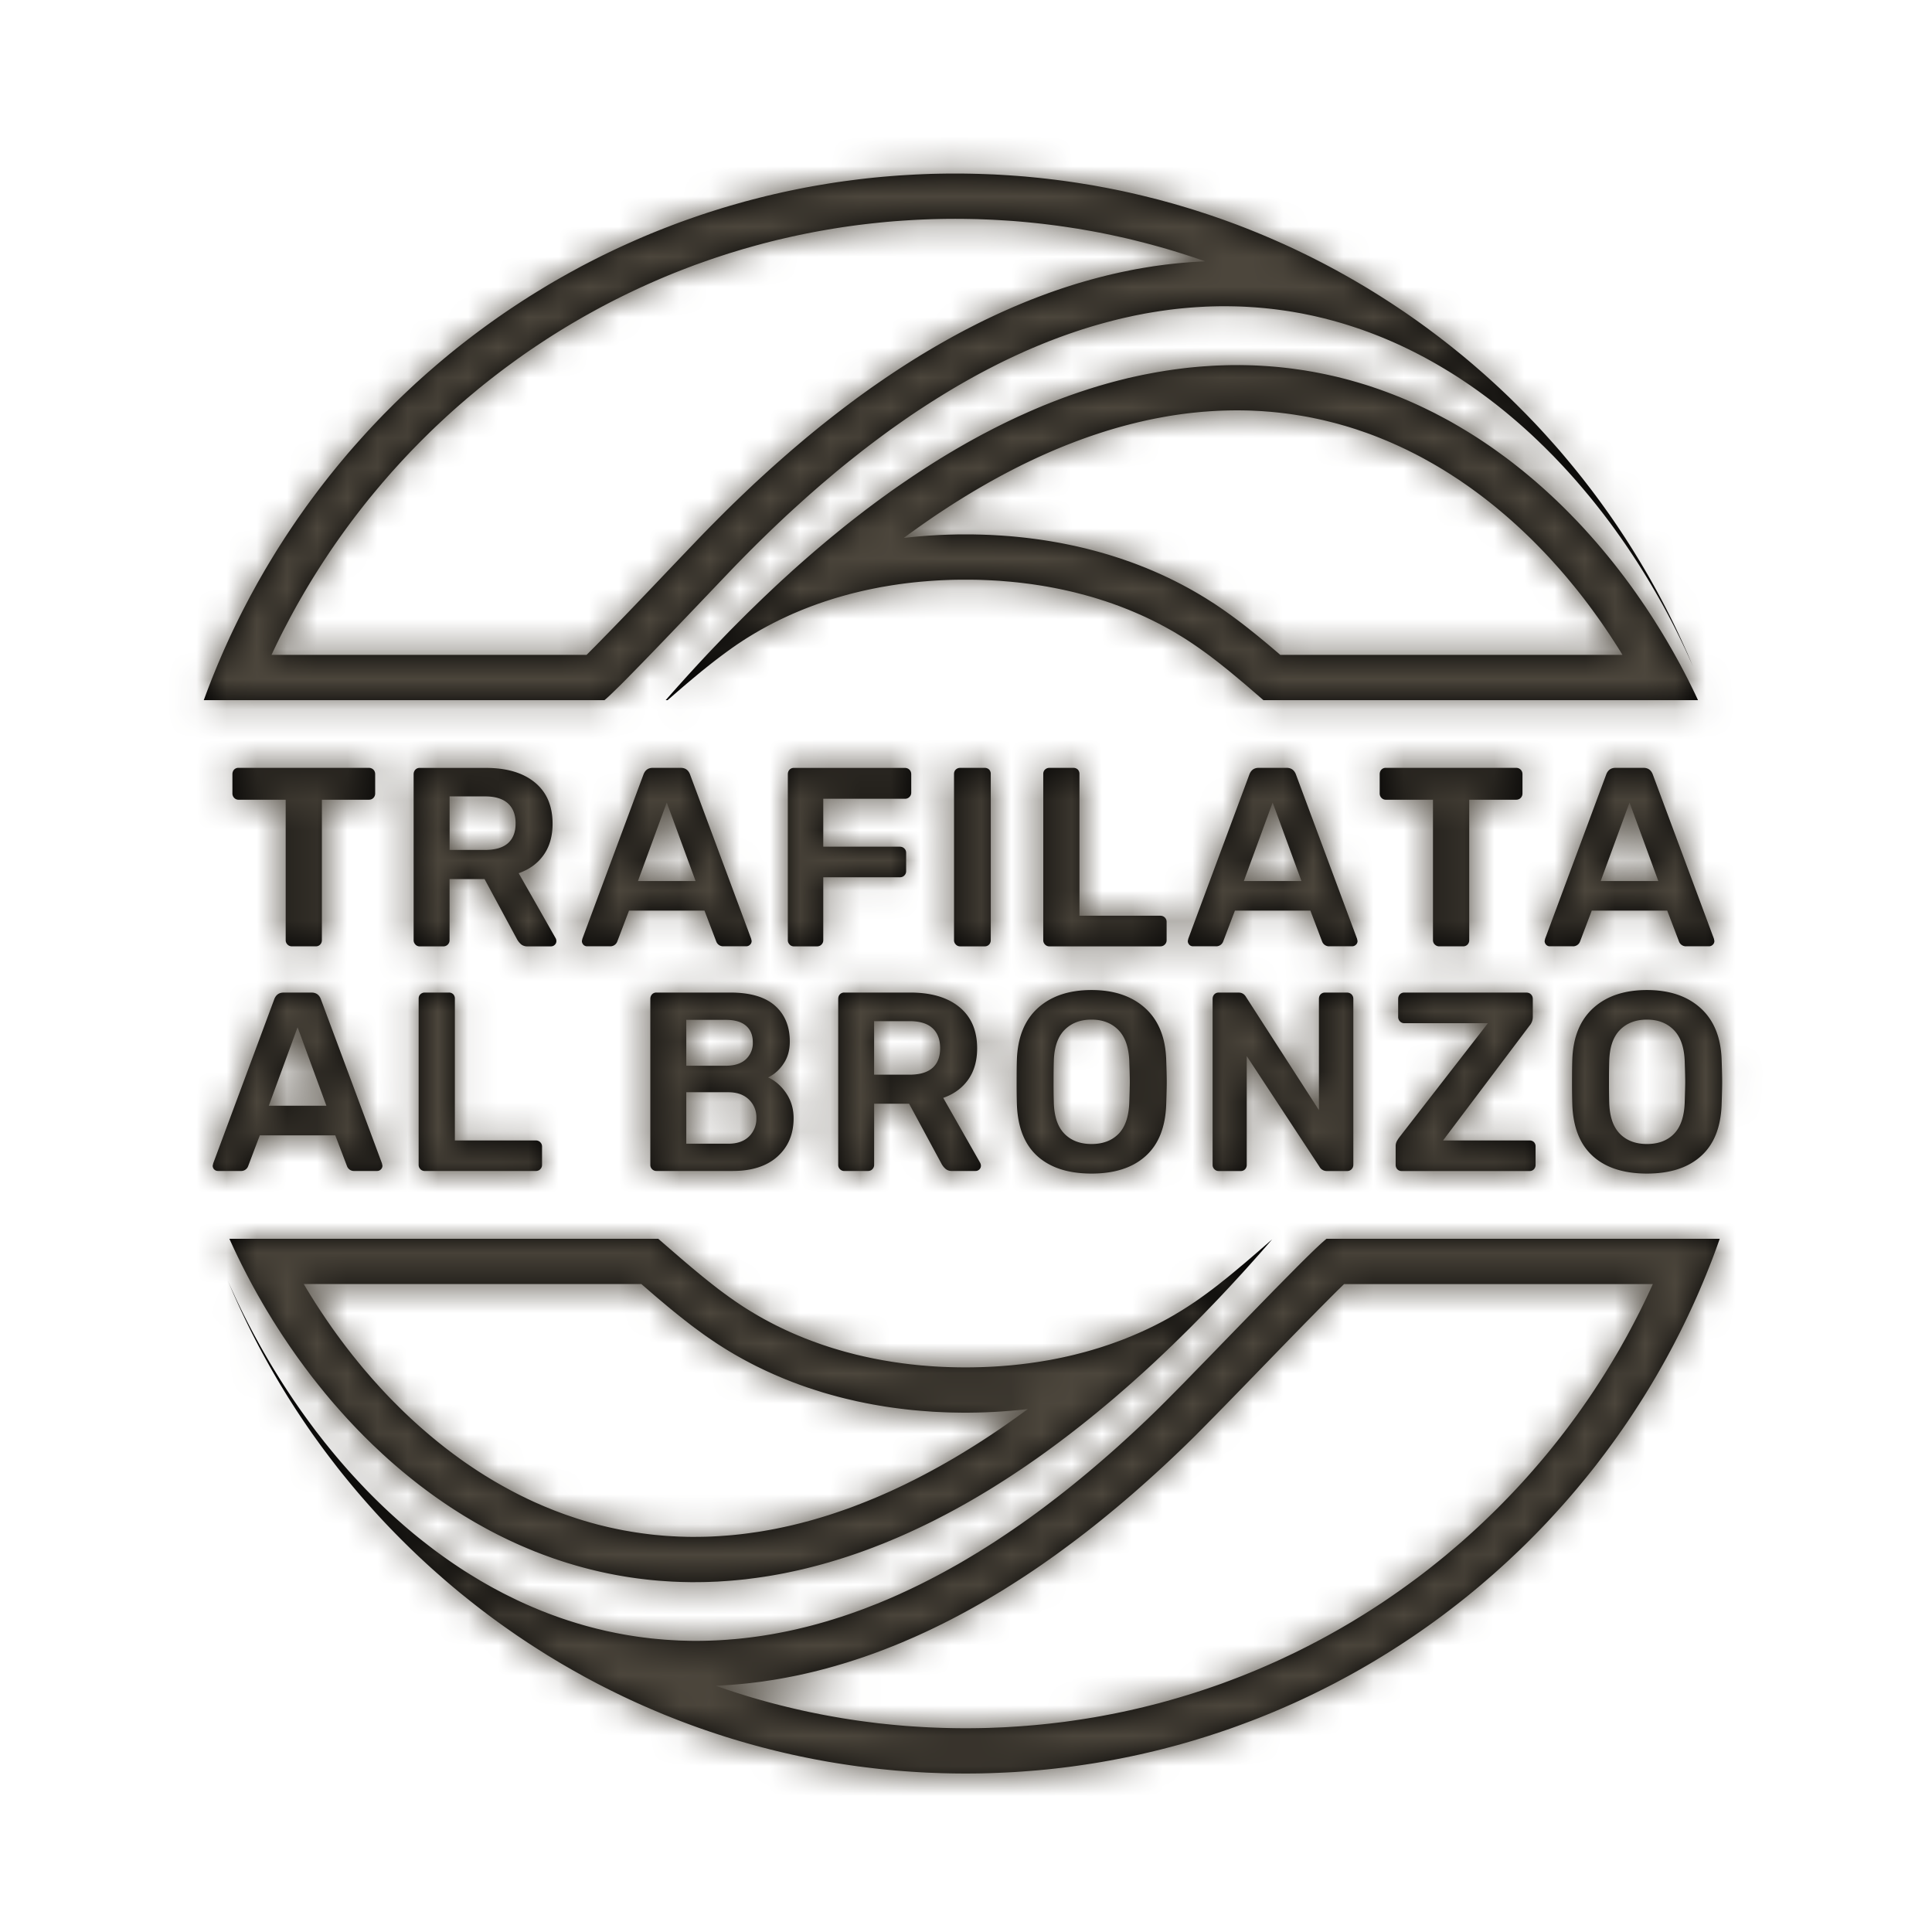 <svg xmlns="http://www.w3.org/2000/svg" xmlns:xlink="http://www.w3.org/1999/xlink" width="64" height="64" viewBox="0 0 64 64">
    <defs>
        <path id="a" d="M50.882 36.278l-.088.24-.09.239-.094.238-.095.237-.097.235-.1.235-.101.233-.104.232-.106.231-.108.23-.11.229-.112.227-.115.226-.116.225-.119.224-.12.222-.123.221-.125.22-.126.218-.129.218-.13.215-.133.215-.135.213-.137.212-.138.21-.14.209-.143.208-.145.206-.146.204-.148.203-.15.202-.152.2-.153.2-.156.197-.157.195-.16.194-.16.193-.163.191-.164.19-.167.188-.168.186-.17.185-.17.183-.174.182-.175.18-.176.178-.178.176-.18.175-.182.173-.183.172-.185.17-.186.168-.188.166-.19.164-.19.163-.193.161-.194.16-.196.157-.197.155-.199.154-.2.152-.202.15-.203.148-.204.146-.206.144-.208.143-.209.14-.21.139-.212.136-.213.135-.214.132-.216.131-.217.129-.218.126-.22.125-.22.122-.223.12-.224.12-.225.116-.226.114-.227.112-.228.11-.23.108-.231.106-.232.103-.234.102-.234.099-.236.097-.236.095-.238.092-.24.09-.24.089-.24.086-.243.083-.243.081-.244.08-.246.076-.246.075-.247.072-.249.07-.25.067-.25.065-.25.062-.253.06-.253.058-.254.055-.255.053-.256.05-.257.048-.258.046-.258.043-.26.04-.26.038-.26.036-.262.033-.263.03-.263.028-.264.025-.265.022-.266.02-.266.018-.267.014-.268.012-.268.01-.27.007-.27.004-.27.001-.258-.001-.257-.004-.257-.006-.256-.009-.256-.01-.255-.014-.255-.016-.253-.018-.253-.02-.253-.024-.251-.025-.251-.028-.25-.03-.25-.032-.249-.035-.248-.037-.247-.039-.246-.041-.246-.044-.245-.046-.244-.049-.243-.05-.243-.053-.241-.055-.24-.057-.24-.06-.24-.061-.238-.064-.237-.066-.236-.068-.236-.07-.234-.072-.234-.075-.232-.076-.232-.079-.23-.08-.23-.083-.229-.085-.228-.087-.226-.089-.226-.09-.225-.094-.223-.095-.223-.097-.221-.098-.22-.101-.22-.103-.218-.105-.217-.107-.216-.108-.215-.11-.213-.113-.213-.114-.21-.117-.211-.118-.209-.12-.208-.121-.206-.124-.206-.125-.204-.128-.202-.129-.202-.13-.2-.133-.2-.134-.197-.137-.196-.137-.196-.14-.193-.141-.193-.143-.191-.145-.19-.147-.188-.148-.187-.15-.186-.15-.184-.154-.183-.154-.181-.157-.18-.158-.179-.159-.177-.161-.176-.163-.174-.164-.173-.166-.17-.167-.17-.169-.168-.17-.167-.172-.165-.173-.164-.175-.162-.177-.16-.178-.159-.179-.157-.18-.156-.182-.154-.184-.152-.185-.151-.186-.15-.188-.146-.19-.146-.19-.144-.191-.143-.194-.14-.194-.14-.196-.137-.197-.135-.198-.134-.2-.132-.2-.13-.203-.129-.203-.126-.205-.125-.206-.123-.207-.121-.209-.12-.21-.117-.21-.116-.212-.114-.213-.112-.214-.11-.215-.108-.217-.106-.217-.104-.219-.103-.22-.1-.22-.099-.222-.096-.223-.095-.224.081.183.083.183.084.184.086.183.088.183.09.183.092.183.093.182.095.182.097.182.099.181.1.181.102.18.104.18.105.18.108.18.109.177.11.178.113.177.114.176.116.175.117.175.12.174.12.172.123.172.124.171.126.17.127.17.13.167.13.167.133.165.134.165.136.163.137.162.139.16.14.16.142.157.144.156.146.155.146.154.149.152.15.15.152.149.153.147.155.145.156.143.158.142.159.14.16.138.163.137.164.134.166.132.167.13.168.129.17.126.172.124.172.122.175.12.176.118.177.115.18.113.18.11.181.109.183.105.185.104.186.1.187.099.19.095.19.093.095.046.096.045.097.044.097.044.097.042.097.043.098.04.098.042.098.04.1.039.098.039.1.038.1.037.1.036.1.036.101.035.102.034.101.034.102.032.102.032.103.032.103.03.103.03.104.029.104.028.104.027.104.027.106.025.105.025.105.025.106.023.107.022.106.022.107.021.107.02.108.02.108.018.108.017.109.017.108.016.11.015.109.014.11.013.11.013.11.011.111.01.111.01.112.01.112.007.112.007.112.006.113.006.113.004.113.003.114.003.114.002h.228l.115-.001.116-.003.115-.003.116-.004.116-.005.116-.006.117-.007.117-.008.118-.01.117-.009.118-.011.118-.012.119-.013.119-.014.119-.015.12-.016.12-.017.12-.018.12-.019.12-.02.121-.021.121-.023.122-.023.122-.024.122-.025.122-.027.123-.027.123-.029.123-.03.124-.03.124-.032.124-.033.124-.034.125-.035.125-.036.125-.038.126-.038.126-.04.126-.04.126-.042.127-.043.127-.044.127-.046.128-.046.128-.047.128-.05.128-.05.129-.05.129-.052.129-.054.13-.054.13-.056.13-.057.13-.058.13-.06.13-.06.132-.062.131-.063.132-.064.132-.066.228-.116.23-.12.23-.123.23-.127.232-.13.232-.135.233-.139.234-.142.234-.146.236-.15.236-.155.237-.158.237-.161.239-.166.239-.17.24-.174.24-.178.241-.183.242-.186.243-.19.244-.195.244-.199.245-.203.245-.207.247-.212.247-.215.248-.22.248-.225.25-.229.25-.233.25-.237.25-.242.127-.124.14-.139.152-.152.164-.166.36-.364.392-.403.42-.43.435-.449.892-.918.439-.451.422-.433.4-.405.366-.37.168-.168.157-.155.145-.142.131-.127.118-.11.102-.095.085-.075.036-.03.032-.026h13.026l-.086.24zm-12.358 1.259l-.04.039-.139.135-.152.15-.163.164-.361.364-.395.401-.42.43-.438.45-.89.917-.437.45-.42.432-.397.405-.363.368-.168.17-.156.157-.146.144-.134.131-.26.251-.26.246-.258.241-.258.237-.258.233-.257.228-.256.224-.256.22-.256.216-.255.211-.255.208-.254.203-.253.199-.253.194-.253.19-.252.187-.251.183-.251.178-.25.175-.25.17-.25.167-.25.162-.248.158-.247.155-.248.15-.247.147-.246.143-.246.139-.245.135-.245.131-.244.128-.242.123-.143.07-.14.069-.14.067-.141.067-.14.064-.14.064-.14.063-.14.06-.139.06-.139.06-.14.057-.138.056-.139.055-.138.054-.138.052-.138.052-.138.05-.138.049-.137.048-.137.046-.137.045-.137.044-.137.044-.136.041-.136.04-.136.04-.136.038-.135.038-.136.035-.134.035-.135.034-.135.032-.134.031-.134.03-.134.03-.134.027-.133.026-.134.026-.132.024-.133.024-.133.022-.132.02-.132.02-.132.02-.13.017-.132.016-.13.016-.131.014-.13.013-.131.012-.13.011-.13.01-.129.009-.129.008-.128.006-.105.005.16.056.218.074.22.072.22.07.22.069.222.066.223.064.224.062.224.06.226.058.226.056.227.054.227.052.229.05.23.047.23.046.23.043.232.041.232.04.234.037.234.035.234.032.235.03.236.03.237.025.238.024.238.022.238.02.24.016.24.015.24.013.242.01.242.008.242.006.244.004.243.001.256-.001.255-.004.254-.006.253-.01.253-.01.252-.015.251-.016.251-.019.25-.021.25-.024.248-.026.247-.029.247-.03.246-.034.246-.036.244-.038.244-.04.243-.043.242-.046.242-.047.24-.05.24-.052.238-.055.238-.056.237-.06.236-.06.235-.064.234-.066.234-.068.232-.07.231-.072.23-.075.23-.076.228-.079.228-.08.226-.084.225-.085.225-.087.223-.09.222-.091.221-.094.22-.096.219-.097.218-.1.216-.102.216-.103.214-.106.214-.108.211-.11.211-.111.21-.114.208-.116.208-.117.206-.12.204-.12.204-.124.202-.125.201-.127.2-.129.198-.13.197-.133.196-.135.194-.136.193-.138.192-.14.19-.14.19-.144.187-.145.186-.147.184-.148.184-.15.181-.153.18-.153.18-.155.177-.157.176-.159.174-.16.173-.162.17-.163.17-.165.169-.167.166-.168.165-.17.164-.171.162-.173.16-.174.158-.176.157-.178.155-.179.154-.18.152-.182.15-.183.149-.185.146-.186.145-.187.144-.19.141-.19.14-.191.138-.194.136-.194.135-.196.132-.197.13-.199.13-.2.127-.2.125-.203.123-.203.122-.205.12-.206.117-.208.116-.208.113-.21.112-.211.11-.212.108-.213.106-.215.104-.216.102-.216.1-.218.005-.012H38.524zM25.902.75l.258.004.257.006.256.009.256.01.255.014.255.016.253.018.254.02.252.024.252.025.25.028.251.03.25.032.249.035.248.037.247.04.247.04.245.045.245.046.244.048.244.05.242.053.242.056.24.057.24.06.24.06.238.065.237.065.237.069.235.07.235.072.233.075.233.076.232.079.23.08.23.083.23.085.227.087.227.089.225.091.225.093.224.095.222.097.222.099.22.1.22.104.218.105.217.106.216.109.215.11.213.113.213.114.211.117.21.118.21.12.207.122.207.123.205.126.204.127.203.13.202.13.2.133.2.134.197.136.197.138.195.14.194.141.192.144.191.144.19.147.189.148.187.15.186.151.184.153.183.155.181.157.18.157.179.16.177.161.176.163.174.164.173.166.17.168.17.169.169.17.166.172.166.173.163.175.162.177.16.178.16.179.157.18.155.183.154.184.153.185.15.186.15.188.147.19.146.19.144.192.142.193.14.194.14.196.137.197.136.199.133.2.132.2.13.203.129.204.126.205.125.206.123.207.122.208.119.21.117.21.116.213.114.213.112.214.11.216.108.216.106.218.104.219.102.22.1.22.1.222.096.224.094.224-.055-.126-.056-.125-.056-.125-.058-.126-.058-.125-.06-.125-.06-.125-.06-.125-.062-.125-.062-.125-.063-.125-.064-.124-.066-.125-.065-.124-.067-.124-.067-.124-.069-.124-.069-.123-.07-.123-.07-.123-.072-.123-.072-.123-.073-.122-.074-.122-.075-.122-.075-.121-.076-.121-.077-.121-.078-.12-.079-.12-.08-.12-.08-.12-.08-.118-.083-.119-.082-.118-.084-.117-.084-.118-.085-.117-.085-.116-.087-.116-.087-.115-.088-.115-.09-.114-.089-.114-.09-.113-.091-.113-.092-.112-.093-.111-.093-.111-.094-.11-.095-.11-.096-.11-.096-.108-.097-.108-.098-.107-.099-.107-.099-.105-.1-.105-.1-.105-.103-.103-.102-.103-.103-.103-.104-.1-.104-.101-.105-.1-.106-.1-.107-.098-.107-.097-.109-.097-.108-.095-.11-.095-.11-.094-.111-.093-.112-.093-.112-.091-.113-.09-.114-.09-.115-.088-.115-.088-.116-.086-.117-.086-.117-.085-.118-.083-.118-.083-.12-.081-.12-.081-.12-.08-.122-.078-.122-.077-.123-.076-.124-.075-.124-.074-.125-.073-.125-.072-.126-.07-.127-.07-.128-.068-.128-.067-.129-.066-.13-.065-.13-.063-.13-.062-.132-.061-.132-.06-.133-.058-.133-.057-.134-.056-.135-.054-.135-.053-.136-.052-.137-.05-.137-.05-.138-.047-.139-.046-.139-.045-.14-.044-.14-.042-.141-.04-.142-.04-.142-.037-.143-.037-.144-.034-.144-.034-.145-.031-.145-.03-.147-.03-.146-.026-.147-.026-.155-.025-.155-.023-.155-.021-.156-.02-.157-.018-.157-.016-.159-.014-.158-.013-.16-.01-.16-.01-.16-.007-.162-.005-.162-.003-.162-.002h-.163l-.164.003-.165.004-.165.006-.165.009-.167.01-.167.012-.167.014-.168.016-.17.018-.169.02-.17.023-.17.024-.171.027-.172.028-.173.03-.173.034-.173.034-.174.038-.175.039-.176.041-.175.044-.177.046-.177.048-.178.05-.178.052-.179.055-.18.057-.18.06-.18.061-.181.064-.182.066-.182.069-.183.07-.183.074-.184.076-.185.078-.185.08-.185.084-.186.085-.187.088-.187.09-.188.093-.188.096-.19.098-.189.1-.19.103-.19.106-.191.108-.192.11-.219.13-.22.133-.22.136-.222.14-.222.143-.223.146-.224.15-.224.155-.224.157-.226.16-.226.165-.226.168-.228.172-.228.175-.228.18-.23.182-.23.186-.23.19-.23.195-.233.197-.232.202-.233.205-.233.21-.235.213-.235.216-.235.221-.236.225-.237.229-.237.232-.238.237-.238.24-.239.245-.2.208-.239.25-.57.598-.653.684-.682.712-.337.35-.325.336-.307.315-.282.288-.13.131-.122.122-.113.11-.102.1-.092.088-.08.075-.067.06-.054.047H.75l.088-.238.09-.237.092-.236.095-.234.096-.234.099-.232.1-.231.104-.23.105-.23.107-.227.11-.227.11-.225.114-.224.116-.223.117-.222.12-.22.121-.22.124-.217.125-.217.128-.215.13-.214.13-.213.134-.211.135-.21.138-.209.139-.207.14-.206.144-.204.144-.204.147-.201.149-.2.15-.199.152-.197.154-.196.156-.194.157-.193.16-.192.16-.19.163-.188.165-.186.166-.185.167-.184.17-.182.171-.18.173-.18.175-.176.176-.176.178-.174.18-.172.18-.17.183-.17.184-.166.186-.166.188-.163.188-.162.19-.16.193-.16.193-.156.195-.155.197-.153.197-.151.2-.15.2-.147.203-.146.204-.144.205-.142.206-.14.208-.138.21-.137.21-.134.212-.132.213-.13.214-.13.216-.126.217-.124.219-.123.22-.12.22-.12.223-.116.223-.114.225-.113.226-.11.227-.108.228-.106.23-.104.23-.102.232-.1.233-.098.234-.095.235-.093.236-.091.237-.09.239-.086.24-.084.24-.083.241-.08.243-.077.243-.076.245-.073.245-.07.247-.07.247-.065.248-.064.25-.062.25-.059.251-.057.252-.054.253-.052.254-.05.255-.047.255-.044.257-.043.257-.04.258-.037.259-.034.26-.033.26-.03.26-.027.263-.025.262-.022.264-.02.264-.016.264-.015.266-.012.266-.01.267-.006.267-.004.268-.001.258.001zm-.511 1.5l-.253.004-.251.006-.252.009-.25.011-.25.014-.25.016-.248.018-.248.021-.247.024-.246.026-.246.028-.245.03-.244.033-.243.035-.243.038-.242.04-.24.042-.24.044-.24.047-.239.049-.237.051-.237.054-.236.055-.235.058-.234.06-.234.063-.232.065-.232.066-.23.07-.23.07-.228.074-.228.075-.227.078-.226.08-.224.08-.224.085-.223.086-.221.087-.221.09-.22.093-.218.094-.217.096-.217.098-.215.1-.214.102-.213.104-.212.106-.211.108-.21.11-.208.112-.207.114-.206.115-.205.118-.204.119-.202.121-.201.123-.2.125-.199.127-.197.129-.196.13-.195.132-.194.134-.192.136-.19.138-.19.139-.188.141-.187.143-.185.144-.184.146-.183.148-.18.15-.18.15-.179.154-.177.154-.175.156-.174.158-.172.16-.171.16-.17.163-.167.164-.167.166-.164.167-.164.168-.161.17-.16.172-.159.174-.157.174-.155.177-.153.177-.152.18-.15.18-.15.182-.146.183-.145.185-.144.186-.142.188-.14.189-.138.19-.137.192-.135.193-.133.194-.13.195-.13.197-.128.199-.126.199-.124.2-.122.202-.12.203-.119.205-.117.205-.114.207-.113.208-.11.21-.11.21-.107.21-.105.214-.103.213-.086.184H13.43l.045-.044.116-.117.126-.126.277-.283.303-.31.322-.333.334-.347.68-.71.65-.683.573-.6.241-.252.205-.213.247-.252.246-.248.245-.245.245-.24.245-.236.244-.233.243-.229.244-.224.242-.221.243-.217.242-.213.241-.21.241-.205.24-.202.24-.198.24-.195.24-.19.239-.188.238-.183.238-.18.237-.176.237-.172.237-.17.236-.164.236-.162.235-.158.235-.155.234-.151.234-.148.233-.144.233-.14.232-.137.203-.117.203-.115.203-.113.201-.109.202-.107.202-.104.2-.102.201-.1.2-.096.2-.094.2-.092.199-.088.198-.087.199-.084.198-.082.197-.079.197-.076.197-.074.196-.072.196-.069.196-.067.195-.064.194-.062.194-.06.194-.056.194-.055.192-.052.193-.05.192-.048.191-.045.191-.043.191-.04.19-.039.19-.036.189-.033.188-.031.188-.03.188-.026.187-.025.187-.022.186-.02.185-.018.185-.015.184-.014.184-.011.183-.01h.037l-.159-.056-.218-.074-.22-.072-.22-.07-.221-.069-.222-.066-.223-.064-.224-.062-.224-.06-.226-.058-.226-.057-.227-.054-.228-.051-.228-.05-.23-.048-.23-.046-.231-.043-.232-.041-.232-.04-.234-.036-.234-.035-.234-.033-.236-.03-.236-.029-.237-.026-.237-.024-.238-.022-.24-.02-.239-.016-.24-.015-.24-.013-.242-.01-.242-.009-.243-.005-.243-.004-.244-.001-.253.001zm9.664 4.844l.147.002.147.003.147.004.146.006.145.008.145.009.144.01.144.012.143.013.143.015.142.016.142.017.141.02.14.02.14.02.14.024.14.024.138.026.138.027.137.028.137.03.136.03.136.032.135.034.134.034.134.036.134.038.133.038.132.04.132.04.131.042.13.044.13.044.13.046.13.047.127.048.128.049.127.05.127.051.126.053.125.054.125.054.125.056.123.057.123.058.123.06.122.06.121.06.12.063.12.063.12.064.12.065.118.066.117.068.117.068.117.07.116.07.115.07.115.072.114.073.113.074.113.075.112.076.112.076.11.078.11.078.11.08.11.08.108.08.108.082.107.082.106.084.106.084.106.085.104.086.104.086.103.087.103.088.102.09.102.089.1.09.1.091.1.092.098.092.099.093.097.094.097.094.096.095.095.096.095.097.094.097.094.097.093.099.092.098.091.1.09.1.09.1.09.102.089.101.088.103.087.102.087.104.086.104.085.104.085.105.084.105.083.106.082.106.082.107.082.107.08.108.08.108.079.108.078.11.078.109.076.11.077.11.075.11.075.11.074.112.073.111.073.112.072.112.07.113.071.113.07.113.069.113.068.114.068.114.066.114.066.114.066.115.064.115.064.115.126.23.122.232.12.232.116.233.114.234.11.234H35.853l-.327-.283-.162-.14-.162-.138-.162-.136-.162-.135-.161-.133-.162-.13-.161-.128-.162-.126-.162-.123-.163-.12-.162-.116-.082-.057-.081-.056-.082-.056-.082-.054-.082-.054-.082-.053-.098-.061-.1-.06-.098-.06-.1-.059-.101-.057-.101-.056-.102-.056-.102-.054-.103-.054-.104-.052-.104-.052-.105-.05-.105-.05-.106-.048-.107-.047-.107-.047-.107-.045-.108-.045-.109-.043-.109-.043-.11-.042-.11-.04-.11-.04-.111-.038-.111-.038-.113-.036-.112-.036-.113-.035-.113-.034-.114-.032-.114-.032-.115-.03-.115-.03-.115-.03-.116-.027-.117-.027-.116-.026-.117-.025-.118-.024-.118-.023-.118-.022-.118-.022-.12-.02-.118-.019-.12-.018-.12-.018-.12-.016-.12-.015-.12-.015-.122-.014-.121-.012-.122-.012-.122-.01-.122-.01-.122-.01-.123-.007-.123-.007-.123-.006-.123-.005-.123-.005-.124-.003-.124-.002-.124-.001h-.249l-.124.001-.124.002-.123.003-.124.005-.123.005-.123.006-.123.007-.122.008-.123.009-.122.01-.122.01-.121.012-.122.012-.12.014-.121.014-.12.016-.12.016-.12.018-.12.018-.12.02-.118.02-.119.02-.118.023-.117.023-.118.024-.117.025-.117.026-.116.027-.116.028-.116.028-.115.03-.114.031-.115.032-.113.033-.114.033-.113.035-.112.036-.112.036-.112.038-.111.038-.11.04-.11.04-.11.042-.11.043-.108.043-.108.045-.108.045-.107.046-.107.048-.105.049-.106.049-.105.05-.104.052-.104.052-.103.054-.102.054-.102.056-.102.056-.1.058-.1.058-.1.06-.099.06-.098.061-.082.053-.082.054-.082.054-.081.055-.082.057-.081.057-.162.117-.162.12-.162.122-.162.126-.161.128-.162.13-.161.133-.162.135-.162.136-.162.138-.162.14-.327.283h-.062l.194-.221.194-.218.194-.216.193-.213.193-.211.192-.208.192-.206.192-.203.192-.2.191-.199.19-.196.191-.193.19-.19.19-.19.19-.185.189-.184.188-.181.189-.179.188-.177.187-.174.188-.171.186-.17.187-.167.186-.164.186-.163.185-.16.185-.157.185-.156.184-.153.184-.15.183-.15.183-.146.183-.144.183-.142.181-.14.182-.137.181-.135.181-.133.18-.13.18-.13.18-.126.18-.124.178-.122.178-.12.178-.118.178-.116.177-.113.177-.112.176-.11.176-.107.175-.105.175-.103.175-.101.174-.1.174-.097.174-.095.172-.093.173-.09.172-.09.172-.087.171-.085.17-.083.171-.081.17-.08.17-.076.169-.076.168-.073.169-.072.167-.07.168-.067.166-.066.167-.064.166-.062.165-.06.165-.058.165-.057.164-.054.163-.053.163-.051.163-.05.162-.047.162-.046.162-.044.16-.042.16-.04.16-.04.16-.036.159-.035.158-.034L32 7.39l.158-.03.157-.029.156-.026.156-.026.156-.023.155-.022.154-.02.154-.019.154-.017.153-.015.153-.014.152-.012.151-.01.151-.01.15-.008.15-.005.15-.005.15-.003.148-.001h.148zm-.275 1.501l-.134.003-.134.004-.135.005-.135.007-.136.008-.137.01-.137.01-.137.013-.139.014-.138.015-.14.017-.139.018-.14.02-.141.021-.142.023-.142.025-.142.026-.143.027-.144.029-.144.03-.145.033-.145.033-.147.036-.146.037-.147.038-.147.04-.149.042-.149.044-.15.045-.149.047-.15.049-.151.05-.152.052-.152.054-.153.056-.154.057-.154.06-.154.06-.155.063-.156.064-.156.067-.157.068-.157.07-.158.072-.159.074-.159.076-.16.077-.16.08-.16.081-.161.084-.162.085-.163.088-.163.089-.163.091-.164.094-.165.095-.165.097-.166.1-.166.101-.167.104-.167.105-.168.108-.168.11-.169.111-.17.114-.17.117-.17.118-.17.12-.172.123-.172.124-.133.098.034-.004.132-.015.133-.014.134-.013.133-.011.134-.011.134-.01.134-.008.134-.008.135-.007.135-.005.135-.005.135-.003.135-.003.135-.001h.271l.135.001.136.003.134.003.136.005.134.005.135.007.134.008.134.008.134.01.134.01.134.012.133.013.133.014.133.015.132.016.133.017.132.018.132.019.132.02.131.021.132.023.13.023.13.024.13.026.13.027.13.027.13.029.128.03.128.03.129.033.128.033.127.034.127.035.127.037.126.037.126.039.125.04.125.04.125.043.124.043.124.044.123.045.123.047.122.048.122.048.12.05.122.051.12.053.12.053.119.055.118.055.118.057.118.058.117.06.116.06.116.062.115.062.114.064.114.065.113.066.113.068.112.068.11.07.093.059.094.06.093.063.092.062.091.063.093.065.178.128.178.131.177.134.174.135.173.138.172.138.17.14.17.141.168.142.167.142.072.063h11.335l-.015-.026-.065-.106-.066-.105-.067-.105-.067-.105-.068-.104-.068-.104-.07-.104-.07-.104-.07-.103-.07-.102-.072-.103-.073-.102-.073-.101-.073-.101-.074-.1-.075-.101-.076-.1-.076-.1-.077-.099-.077-.098-.078-.098-.079-.097-.08-.097-.08-.097-.08-.096-.081-.096-.082-.094-.082-.095-.083-.093-.084-.094-.084-.093-.084-.092-.085-.091-.086-.091-.087-.09-.087-.09-.088-.09-.088-.088-.088-.088-.09-.087-.09-.086-.09-.086-.091-.085-.092-.085-.092-.083-.093-.084-.093-.082-.094-.082-.094-.08-.095-.08-.096-.08-.095-.079-.096-.077-.097-.077-.098-.077-.098-.075-.099-.075-.099-.074-.1-.073-.1-.073-.1-.071-.101-.07-.102-.07-.102-.07-.103-.067-.103-.067-.104-.067-.104-.065-.104-.065-.105-.063-.106-.063-.106-.062-.107-.06-.107-.06-.107-.06-.108-.058-.109-.057-.109-.056-.11-.055-.11-.055-.11-.053-.111-.052-.111-.051-.112-.05-.112-.05-.113-.048-.114-.047-.114-.046-.114-.046-.114-.044-.115-.043-.116-.042-.116-.04-.117-.04-.117-.04-.117-.037-.118-.037-.118-.035-.12-.034-.119-.034-.12-.032-.12-.03-.121-.03-.122-.03-.121-.027-.122-.026-.123-.026-.123-.024-.124-.023-.124-.021-.125-.02-.125-.02-.126-.018-.126-.017-.126-.015-.128-.015-.127-.013-.128-.012-.129-.01-.13-.01-.129-.008-.13-.006-.13-.006-.132-.004-.132-.003-.132-.001h-.133l-.133.001zm-18.607 27.76l.364.314.181.155.181.153.18.15.18.149.18.145.181.143.18.14.091.068.09.067.091.066.09.066.092.064.09.064.092.062.092.062.091.06.092.059.098.061.1.06.099.06.1.059.1.057.102.057.102.055.102.054.103.054.104.053.104.051.105.05.105.05.106.048.107.048.107.046.108.046.108.044.108.044.11.042.11.042.11.04.11.04.111.039.112.037.112.037.112.036.113.034.114.034.113.033.115.032.114.03.115.03.116.03.116.027.116.027.117.026.117.025.117.024.118.023.118.022.119.021.119.02.119.02.12.018.12.017.12.017.12.015.12.015.122.013.12.013.122.012.122.01.122.01.123.009.122.008.123.007.123.006.123.005.124.004.123.003.124.003.124.001h.249l.124-.001.124-.003.123-.003.124-.004.123-.005.123-.006.123-.007.123-.008.122-.009.122-.01.122-.01.122-.012.121-.013.121-.013.12-.015.121-.015.12-.017.12-.017.12-.018.119-.02.119-.02.118-.02.118-.023.118-.023.117-.024.118-.025.116-.026.117-.027.116-.028.115-.029.115-.03.115-.03.114-.032.114-.033.113-.034.113-.034.113-.036.111-.037.112-.037.111-.039.11-.04.11-.04.11-.041.11-.043.108-.044.108-.044.107-.046.107-.046.107-.048.106-.048.105-.05.105-.05.104-.051.104-.053.103-.053.102-.055.102-.055.101-.057.1-.057.1-.059.1-.06.099-.06.098-.062.091-.058.092-.06.09-.06.091-.062.091-.063.09-.064.09-.065.091-.066.09-.067.09-.067.18-.138.178-.142.18-.144.179-.147.179-.15.18-.15.18-.154.361-.312.365-.317-.197.227-.197.224-.196.221-.197.22-.195.216-.196.213-.195.212-.195.208-.194.206-.195.204-.193.2-.194.2-.193.195-.192.194-.193.19-.192.189-.191.186-.191.183-.191.181-.19.179-.19.176-.19.174-.19.17-.189.17-.188.166-.189.164-.187.162-.188.16-.187.156-.186.155-.187.152-.185.15-.186.148-.185.145-.185.144-.184.14-.184.139-.183.136-.183.134-.183.132-.182.13-.182.126-.181.126-.181.122-.18.12-.181.12-.18.116-.18.114-.178.112-.178.11-.179.107-.177.106-.177.103-.177.102-.177.099-.175.097-.176.095-.175.093-.174.09-.175.09-.173.087-.173.084-.173.083-.173.081-.171.079-.172.077-.171.075-.17.072-.17.071-.17.07-.17.066-.168.066-.168.063-.168.061-.167.06-.167.057-.166.056-.166.053-.166.052-.165.05-.164.048-.164.047-.164.044-.163.043-.162.041-.162.04-.162.037-.16.035-.161.034-.16.033-.16.03-.159.029-.159.027-.158.025-.157.023-.157.022-.157.02-.156.02-.155.016-.155.015-.155.014-.154.012-.153.01-.153.01-.153.006-.152.006-.15.004-.152.002-.15.001h-.15l-.15-.003-.148-.003-.148-.006-.148-.006-.147-.009-.147-.01-.146-.01-.145-.013-.145-.014-.144-.016-.144-.017-.144-.018-.142-.02-.143-.021-.141-.023-.141-.024-.14-.025-.14-.027-.14-.028-.14-.03-.137-.03-.138-.033-.137-.033-.137-.035-.136-.036-.135-.037-.135-.039-.134-.04-.134-.04-.133-.043-.133-.044-.132-.044-.131-.047-.13-.047-.131-.048-.13-.05-.129-.05-.128-.053-.128-.053-.127-.054-.127-.055-.126-.057-.125-.058-.125-.058-.124-.06-.124-.061-.123-.062-.122-.063-.122-.064-.12-.065-.121-.067-.12-.067-.12-.068-.118-.07-.118-.07-.117-.07-.117-.073-.116-.073-.116-.074-.115-.075-.114-.076-.114-.077-.112-.078-.113-.078-.111-.08-.111-.08-.11-.082-.11-.082-.11-.083-.108-.084-.108-.085-.107-.086-.106-.086-.106-.087-.105-.088-.105-.089-.104-.09-.103-.09-.102-.09-.102-.093-.101-.092-.1-.094-.1-.094-.1-.094-.098-.096-.098-.096-.097-.096-.096-.098-.096-.098-.095-.099-.094-.099-.094-.1-.093-.1-.092-.102-.092-.102-.09-.102-.09-.103-.09-.103-.09-.104-.087-.105-.088-.105-.086-.106-.086-.106-.085-.107-.085-.107-.084-.107-.083-.108-.082-.11-.082-.108-.08-.11-.081-.11-.08-.11-.078-.11-.078-.112-.078-.111-.076-.112-.076-.113-.075-.112-.075-.113-.073-.114-.073-.113-.072-.114-.072-.114-.07-.115-.07-.115-.07-.115-.068-.116-.067-.115-.067-.117-.067-.116-.065-.116-.065-.117-.064-.117-.063-.117-.062-.117-.062-.118-.06-.117-.06-.118-.06-.118-.058-.118-.058-.118-.057-.119-.056-.118-.055-.119-.109-.237h14.207l.368.319zm-12.11 1.18h11.182l.315.272.186.16.188.158.188.158.19.156.191.154.194.153.193.15.1.075.1.074.1.073.1.073.101.072.102.07.103.07.103.07.105.069.104.066.111.07.112.069.113.067.113.067.114.064.114.064.116.063.116.062.116.06.117.06.118.057.118.057.119.056.119.054.12.054.12.052.121.051.121.05.122.049.122.048.123.046.123.046.124.044.124.043.125.042.125.04.126.04.125.04.127.037.126.036.127.035.128.035.128.033.128.032.128.03.13.03.128.03.13.027.13.027.13.025.13.025.131.023.131.022.132.022.131.02.132.019.133.018.132.017.133.016.132.015.133.014.134.012.134.012.133.01.134.01.134.01.135.007.134.006.135.006.135.005.135.003.135.002.135.002h.271l.135-.002.136-.002.134-.004.135-.004.135-.006.135-.006.134-.008.134-.009.134-.01.134-.01.134-.012.133-.012.133-.014.133-.015.05-.006-.036.027-.175.127-.174.126-.174.123-.173.121-.172.12-.172.116-.172.115-.17.112-.17.11-.17.108-.17.106-.169.104-.168.102-.167.1-.168.097-.166.095-.166.094-.165.09-.165.09-.164.087-.164.086-.163.083-.163.081-.161.08-.162.077-.16.075-.16.074-.16.071-.16.07-.158.068-.158.065-.157.064-.157.062-.156.06-.156.06-.154.056-.154.054-.154.053-.154.052-.152.05-.152.047-.152.046-.15.044-.15.043-.15.04-.15.04-.148.037-.148.036-.147.034-.147.032-.146.031-.146.03-.144.027-.145.026-.144.025-.143.023-.143.02-.142.02-.141.019-.141.017-.14.015-.14.014-.14.012-.139.01-.138.01-.137.008-.138.007-.136.005-.136.003-.136.002-.134.001h-.134l-.134-.002-.134-.004-.133-.004-.132-.007-.132-.007-.13-.008-.131-.01-.13-.012-.13-.012-.13-.014-.128-.016-.128-.016-.127-.018-.128-.019-.126-.02-.126-.022-.126-.022-.125-.024-.124-.025-.125-.027-.123-.027-.123-.029-.123-.03-.122-.03-.121-.033-.122-.033-.12-.035-.12-.035-.12-.037-.12-.038-.118-.04-.119-.04-.117-.04-.117-.043-.117-.044-.117-.044-.116-.046-.115-.047-.115-.047-.114-.049-.114-.05-.114-.05-.113-.053-.112-.052-.112-.055-.111-.054-.111-.056-.11-.057-.11-.058-.11-.06-.11-.06-.108-.06-.108-.062-.107-.062-.108-.064-.106-.065-.106-.065-.106-.067-.105-.067-.104-.068-.104-.07-.104-.07-.103-.07-.102-.072-.102-.073-.101-.074-.101-.074-.1-.075-.1-.076-.1-.077-.098-.078-.098-.078-.098-.08-.097-.08-.096-.08-.096-.082-.095-.082-.095-.083-.095-.084-.093-.084-.093-.085-.093-.086-.092-.087-.092-.087-.09-.088-.09-.089-.09-.09-.09-.09-.088-.09-.088-.091-.087-.092-.087-.093-.086-.093-.085-.094-.086-.095-.084-.094-.083-.096-.083-.096-.083-.096-.082-.097-.08-.098-.081-.098-.08-.1-.08-.098-.078-.1-.078-.1-.078-.101-.076-.101-.077-.102-.075-.102-.075-.102-.074-.103-.074-.103-.072-.104-.072-.104-.072-.105-.07-.105-.07-.104-.07-.106-.069-.106-.068-.106-.067-.107-.067-.106-.066-.108-.066-.107-.064-.108-.047-.08zm-.54-11.247a.196.196 0 0 1-.059-.144v-4.652H1.902a.195.195 0 0 1-.143-.06.206.206 0 0 1-.06-.151v-.633c0-.062.019-.113.055-.152a.192.192 0 0 1 .148-.06h4.315c.062 0 .112.02.152.06.04.039.059.09.059.152v.633c0 .062-.02.112-.06.152-.039.04-.09.059-.151.059H4.663v4.652a.204.204 0 0 1-.055.144.192.192 0 0 1-.147.06h-.794a.196.196 0 0 1-.144-.06zm4.239 0a.196.196 0 0 1-.06-.144V20.65c0-.062.02-.113.056-.152a.192.192 0 0 1 .147-.06h2.187c.693 0 1.235.16 1.626.482.391.32.587.777.587 1.368 0 .41-.099.755-.296 1.034-.197.279-.473.48-.827.604l1.224 2.153a.211.211 0 0 1 .025.093c0 .05-.018.093-.054.126a.176.176 0 0 1-.123.051h-.777a.32.32 0 0 1-.21-.063.612.612 0 0 1-.136-.165l-1.08-2.001H8.892v2.026c0 .057-.02.105-.059.144-.04.04-.09.06-.152.06h-.777a.195.195 0 0 1-.143-.06zm2.305-3.133c.338 0 .591-.074.76-.223.169-.15.253-.368.253-.655 0-.287-.084-.508-.253-.663-.169-.154-.422-.232-.76-.232H8.893v1.773h1.174zm3.26 3.141a.172.172 0 0 1-.051-.126l.017-.076 2.026-5.446c.056-.141.158-.212.304-.212h.929c.146 0 .248.07.304.212l2.026 5.446.017.076c0 .05-.018.093-.055.126a.176.176 0 0 1-.122.051h-.752a.245.245 0 0 1-.244-.16l-.389-1.022h-2.5l-.388 1.022a.245.245 0 0 1-.244.16h-.752a.172.172 0 0 1-.127-.05zm1.806-2.11l.954-2.601.955 2.6h-1.909zm5.024 2.102a.196.196 0 0 1-.059-.144V20.65c0-.062.019-.113.055-.152a.192.192 0 0 1 .148-.06h3.673c.062 0 .113.02.152.06.04.039.06.09.06.152v.607c0 .057-.02.105-.06.144-.04.04-.09.06-.152.06h-2.702v1.587h2.533c.062 0 .113.02.152.059.04.04.06.087.06.143v.608c0 .056-.02.104-.06.144-.04.04-.09.059-.152.059h-2.533v2.085c0 .057-.02.105-.06.144-.038.04-.09.06-.151.06h-.76a.196.196 0 0 1-.144-.06zm5.506 0a.196.196 0 0 1-.06-.144V20.64c0-.062.02-.111.06-.148a.203.203 0 0 1 .143-.055h.81a.2.2 0 0 1 .149.055.2.2 0 0 1 .055.148v5.505a.203.203 0 0 1-.055.144.192.192 0 0 1-.148.06h-.81a.195.195 0 0 1-.144-.06zm2.955 0a.196.196 0 0 1-.059-.144V20.64c0-.062.02-.111.06-.148a.203.203 0 0 1 .143-.055h.793a.2.2 0 0 1 .148.055.2.2 0 0 1 .055.148v4.695h2.677c.062 0 .112.02.152.059.039.04.059.087.059.144v.607c0 .057-.02.105-.06.144-.039.04-.09.06-.151.06h-3.673a.195.195 0 0 1-.144-.06zm4.78.008a.172.172 0 0 1-.051-.126l.017-.076 2.026-5.446c.056-.141.158-.212.304-.212h.929c.146 0 .247.07.304.212l2.026 5.446.017.076c0 .05-.018.093-.055.126a.176.176 0 0 1-.122.051h-.752a.245.245 0 0 1-.245-.16l-.388-1.022h-2.5l-.388 1.022a.245.245 0 0 1-.245.16h-.751a.172.172 0 0 1-.127-.05zm1.806-2.11l.954-2.601.954 2.6h-1.908zm6.325 2.102a.196.196 0 0 1-.06-.144v-4.652h-1.562a.196.196 0 0 1-.143-.06.206.206 0 0 1-.06-.151v-.633c0-.062.019-.113.056-.152a.192.192 0 0 1 .147-.06h4.315c.062 0 .113.02.152.06.04.039.06.09.06.152v.633c0 .062-.02.112-.06.152-.04.04-.09.059-.152.059H42.67v4.652a.203.203 0 0 1-.055.144.192.192 0 0 1-.148.06h-.794a.195.195 0 0 1-.143-.06zm3.69.008a.172.172 0 0 1-.051-.126l.017-.076 2.026-5.446c.056-.141.158-.212.304-.212h.929c.146 0 .248.07.304.212l2.027 5.446.016.076c0 .05-.018.093-.054.126a.176.176 0 0 1-.123.051h-.751a.245.245 0 0 1-.245-.16l-.389-1.022h-2.5l-.387 1.022a.245.245 0 0 1-.245.16h-.752a.172.172 0 0 1-.127-.05zm1.806-2.11h1.909l-.954-2.601-.954 2.6zM1.096 33.74a.172.172 0 0 1-.05-.127l.017-.075 2.026-5.447c.057-.14.158-.21.304-.21h.93c.146 0 .247.07.303.21l2.027 5.447.016.075c0 .051-.018.093-.054.127a.176.176 0 0 1-.123.05H5.74a.245.245 0 0 1-.245-.16l-.389-1.021H2.607L2.22 33.63a.245.245 0 0 1-.245.16h-.752a.172.172 0 0 1-.126-.05zm1.808-2.11l.954-2.601.954 2.6H2.903zm5.024 2.102a.196.196 0 0 1-.06-.144v-5.505c0-.062.02-.111.06-.148a.204.204 0 0 1 .143-.055h.794a.2.2 0 0 1 .148.055.2.2 0 0 1 .055.148v4.695h2.676c.062 0 .113.02.152.059.04.04.06.087.06.143v.608c0 .056-.02.104-.06.144-.04.04-.09.059-.152.059H8.07a.196.196 0 0 1-.143-.06zm7.675 0a.196.196 0 0 1-.06-.144v-5.497c0-.062.02-.112.056-.152a.192.192 0 0 1 .148-.059h2.448c.659 0 1.151.145 1.478.435.326.29.49.685.49 1.186 0 .293-.072.542-.216.748a1.285 1.285 0 0 1-.502.443c.236.107.436.281.6.523.163.243.244.518.244.828 0 .524-.177.946-.532 1.267-.354.32-.85.48-1.486.48h-2.524a.196.196 0 0 1-.144-.058zm2.44-3.428c.287 0 .508-.07.663-.212a.727.727 0 0 0 .232-.565c0-.237-.076-.42-.228-.55-.152-.129-.374-.193-.667-.193h-1.309v1.52h1.31zm.085 2.583c.292 0 .52-.08.684-.24a.821.821 0 0 0 .244-.612.814.814 0 0 0-.249-.613c-.166-.16-.392-.24-.68-.24h-1.393v1.705h1.394zm3.698.845a.196.196 0 0 1-.059-.144v-5.497c0-.062.018-.112.055-.152a.192.192 0 0 1 .148-.059h2.186c.693 0 1.235.16 1.626.482.391.32.587.776.587 1.367 0 .411-.099.756-.296 1.035-.197.278-.473.48-.827.604l1.224 2.153a.21.21 0 0 1 .025.093c0 .05-.018.092-.054.126a.176.176 0 0 1-.123.05h-.777a.32.32 0 0 1-.21-.063.615.615 0 0 1-.136-.164l-1.08-2.001h-1.158v2.026c0 .056-.02.104-.059.144-.039.04-.09.059-.152.059h-.776a.195.195 0 0 1-.144-.06zM24.13 30.6c.338 0 .591-.075.76-.224.169-.149.253-.367.253-.654 0-.287-.084-.508-.253-.663-.169-.155-.422-.232-.76-.232h-1.174V30.6h1.174zm4.23 2.694c-.427-.389-.652-.966-.675-1.731a22.688 22.688 0 0 1-.008-.718c0-.32.002-.563.008-.726.023-.749.253-1.323.692-1.723.44-.4 1.033-.6 1.782-.6.743 0 1.336.2 1.777.6.442.4.675.974.697 1.723.011.326.017.568.017.726 0 .152-.006.391-.017.718-.022.765-.249 1.342-.68 1.73-.43.39-1.028.583-1.794.583-.771 0-1.37-.194-1.799-.582zm2.694-.735c-.22.225-.518.338-.895.338s-.677-.114-.9-.342c-.222-.228-.338-.573-.35-1.035a21.396 21.396 0 0 1-.008-.683c0-.293.003-.521.008-.684.012-.462.13-.807.355-1.035.225-.228.524-.342.895-.342.366 0 .662.114.887.342.225.228.346.573.363 1.035.011.326.017.554.017.684 0 .118-.006.346-.017.683-.017.468-.135.814-.355 1.04zm3.175 1.174a.196.196 0 0 1-.06-.144v-5.497c0-.062.02-.112.056-.152a.192.192 0 0 1 .148-.059h.658c.107 0 .189.048.245.144l2.415 3.749v-3.682c0-.062.018-.112.055-.152a.192.192 0 0 1 .148-.059h.726c.062 0 .112.02.152.06.04.039.059.09.059.151v5.489c0 .062-.02.112-.06.152a.196.196 0 0 1-.143.059h-.667a.275.275 0 0 1-.253-.144L35.3 29.984v3.605a.204.204 0 0 1-.055.144.192.192 0 0 1-.147.059h-.726a.196.196 0 0 1-.144-.06zm6.058 0a.215.215 0 0 1-.054-.152v-.6a.36.36 0 0 1 .038-.177c.025-.045.054-.09.088-.135l2.93-3.774h-2.77a.195.195 0 0 1-.143-.06.206.206 0 0 1-.06-.152v-.59c0-.063.02-.113.056-.153a.192.192 0 0 1 .148-.059h4.044c.062 0 .113.02.152.06.04.039.06.09.06.151v.591a.437.437 0 0 1-.11.296l-2.863 3.8h2.862a.2.2 0 0 1 .148.054.2.2 0 0 1 .055.148v.608a.204.204 0 0 1-.055.144.192.192 0 0 1-.148.059h-4.23a.192.192 0 0 1-.148-.06zm6.473-.44c-.428-.388-.654-.965-.676-1.73a22.322 22.322 0 0 1-.009-.718c0-.32.003-.563.009-.726.022-.749.253-1.323.692-1.723.44-.4 1.033-.6 1.782-.6.743 0 1.336.2 1.777.6.442.4.675.974.697 1.723.011.326.017.568.017.726 0 .152-.006.391-.017.718-.022.765-.25 1.342-.68 1.73-.43.39-1.028.583-1.794.583-.771 0-1.37-.194-1.798-.582zm2.693-.734c.22-.225.338-.571.355-1.038.01-.338.017-.566.017-.684 0-.13-.006-.358-.017-.684-.017-.462-.138-.807-.363-1.035-.226-.228-.521-.342-.887-.342-.371 0-.67.114-.895.342-.225.228-.343.573-.355 1.035-.005.163-.008.39-.008.684 0 .287.003.515.008.683.012.462.128.807.35 1.035.223.228.523.342.9.342s.675-.113.895-.338z"/>
    </defs>
    <g fill="none" fill-rule="evenodd" transform="translate(6 5)">
        <mask id="b" fill="#fff">
            <use xlink:href="#a"/>
        </mask>
        <use fill="#000" xlink:href="#a"/>
        <g fill="#4C463C" mask="url(#b)">
            <path d="M-6-5h64v64H-6z"/>
        </g>
    </g>
</svg>
